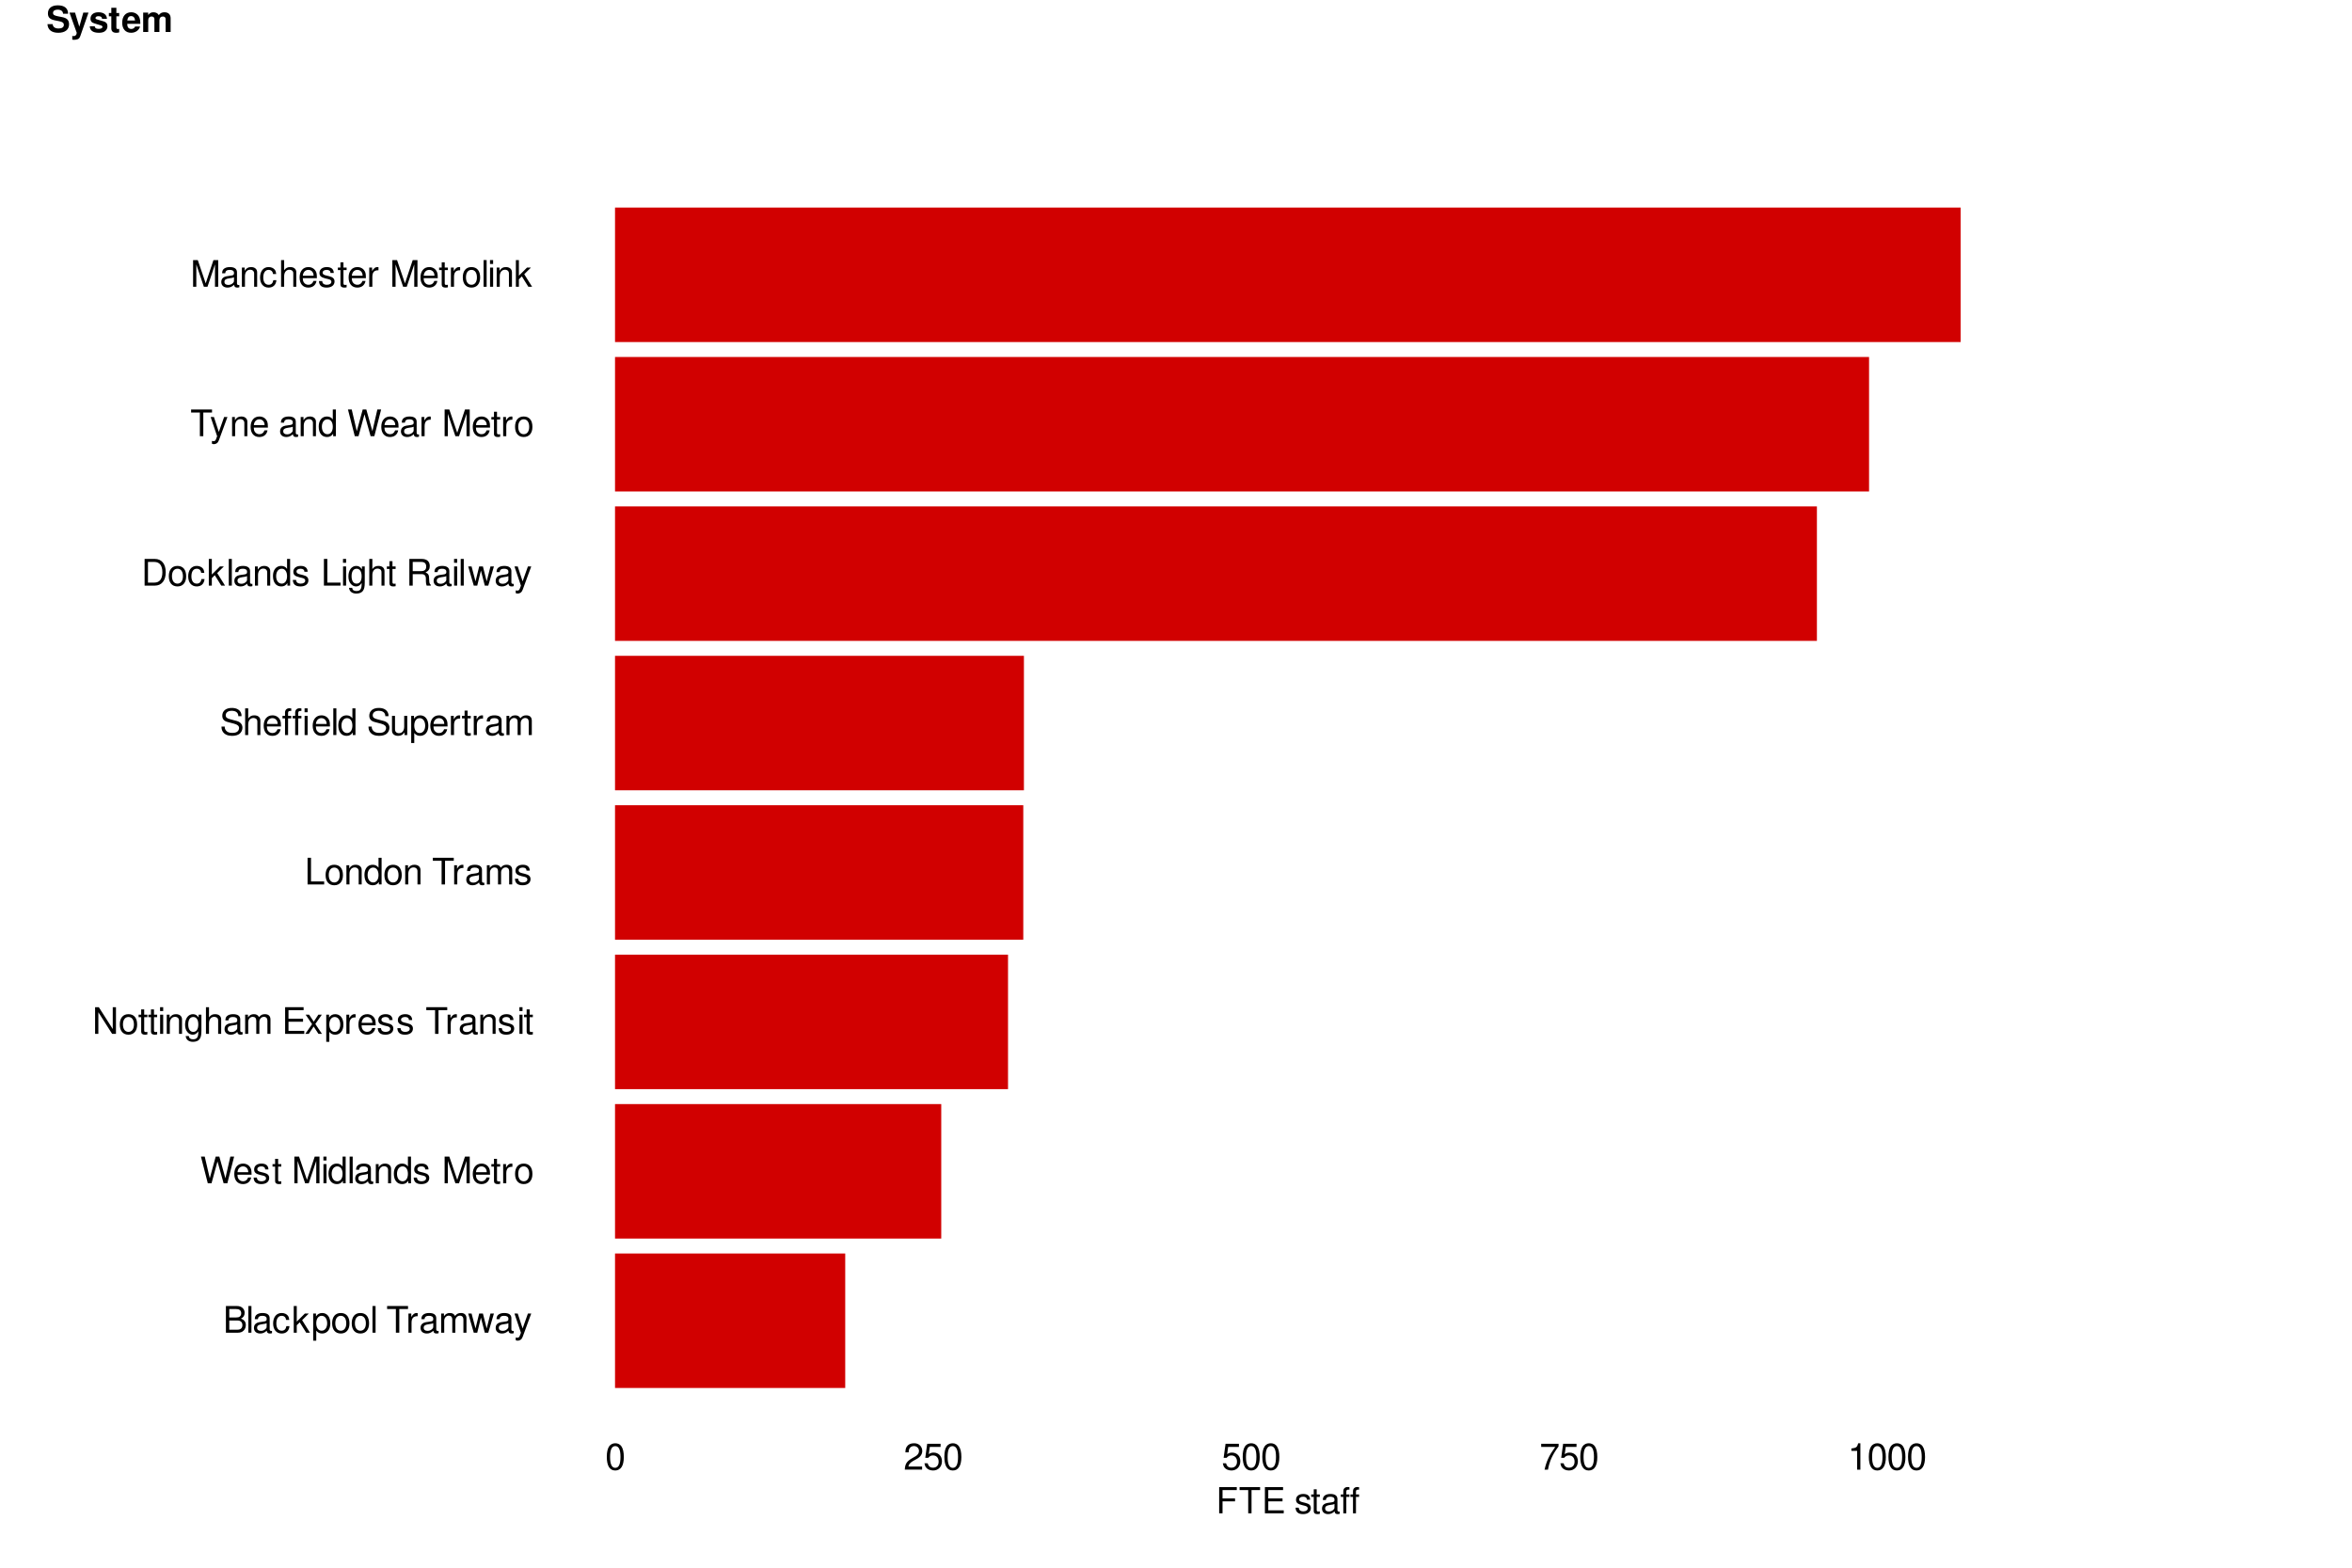 <?xml version="1.0" encoding="UTF-8"?>
<svg xmlns="http://www.w3.org/2000/svg" xmlns:xlink="http://www.w3.org/1999/xlink" width="720pt" height="480pt" viewBox="0 0 720 480" version="1.1">
<defs>
<g>
<symbol overflow="visible" id="glyph0-0">
<path style="stroke:none;" d=""/>
</symbol>
<symbol overflow="visible" id="glyph0-1">
<path style="stroke:none;" d="M 0.891 0 L 4.578 0 C 5.344 0 5.922 -0.219 6.359 -0.688 C 6.75 -1.109 6.984 -1.688 6.984 -2.328 C 6.984 -3.312 6.531 -3.906 5.484 -4.312 C 6.234 -4.656 6.625 -5.25 6.625 -6.094 C 6.625 -6.703 6.391 -7.219 5.969 -7.594 C 5.531 -7.984 4.984 -8.172 4.203 -8.172 L 0.891 -8.172 Z M 1.922 -4.656 L 1.922 -7.25 L 3.938 -7.25 C 4.531 -7.25 4.844 -7.172 5.125 -6.953 C 5.422 -6.734 5.578 -6.391 5.578 -5.953 C 5.578 -5.5 5.422 -5.172 5.125 -4.938 C 4.844 -4.734 4.531 -4.656 3.938 -4.656 Z M 1.922 -0.922 L 1.922 -3.734 L 4.469 -3.734 C 5.391 -3.734 5.938 -3.203 5.938 -2.312 C 5.938 -1.438 5.391 -0.922 4.469 -0.922 Z M 1.922 -0.922 "/>
</symbol>
<symbol overflow="visible" id="glyph0-2">
<path style="stroke:none;" d="M 1.703 -8.172 L 0.766 -8.172 L 0.766 0 L 1.703 0 Z M 1.703 -8.172 "/>
</symbol>
<symbol overflow="visible" id="glyph0-3">
<path style="stroke:none;" d="M 6 -0.547 C 5.891 -0.531 5.844 -0.531 5.797 -0.531 C 5.469 -0.531 5.281 -0.688 5.281 -0.984 L 5.281 -4.438 C 5.281 -5.484 4.531 -6.031 3.078 -6.031 C 2.219 -6.031 1.531 -5.797 1.125 -5.359 C 0.859 -5.047 0.75 -4.719 0.734 -4.141 L 1.672 -4.141 C 1.75 -4.844 2.172 -5.172 3.047 -5.172 C 3.906 -5.172 4.359 -4.859 4.359 -4.297 L 4.359 -4.062 C 4.344 -3.656 4.141 -3.5 3.391 -3.406 C 2.062 -3.234 1.859 -3.188 1.5 -3.047 C 0.812 -2.75 0.469 -2.234 0.469 -1.484 C 0.469 -0.422 1.203 0.25 2.391 0.25 C 3.141 0.25 3.734 0 4.391 -0.609 C 4.453 0 4.75 0.25 5.359 0.25 C 5.562 0.25 5.688 0.234 6 0.156 Z M 4.359 -1.844 C 4.359 -1.531 4.266 -1.344 3.984 -1.094 C 3.609 -0.734 3.141 -0.562 2.594 -0.562 C 1.875 -0.562 1.438 -0.906 1.438 -1.5 C 1.438 -2.125 1.844 -2.438 2.859 -2.578 C 3.859 -2.719 4.047 -2.75 4.359 -2.906 Z M 4.359 -1.844 "/>
</symbol>
<symbol overflow="visible" id="glyph0-4">
<path style="stroke:none;" d="M 5.281 -3.906 C 5.234 -4.469 5.109 -4.844 4.891 -5.172 C 4.484 -5.719 3.781 -6.031 2.953 -6.031 C 1.359 -6.031 0.344 -4.781 0.344 -2.828 C 0.344 -0.938 1.359 0.25 2.953 0.25 C 4.344 0.25 5.234 -0.578 5.344 -2.016 L 4.406 -2.016 C 4.25 -1.078 3.766 -0.609 2.969 -0.609 C 1.938 -0.609 1.328 -1.438 1.328 -2.828 C 1.328 -4.297 1.922 -5.172 2.953 -5.172 C 3.734 -5.172 4.219 -4.719 4.328 -3.906 Z M 5.281 -3.906 "/>
</symbol>
<symbol overflow="visible" id="glyph0-5">
<path style="stroke:none;" d="M 1.578 -8.172 L 0.656 -8.172 L 0.656 0 L 1.578 0 L 1.578 -2.281 L 2.484 -3.188 L 4.469 0 L 5.625 0 L 3.219 -3.844 L 5.266 -5.875 L 4.062 -5.875 L 1.578 -3.391 Z M 1.578 -8.172 "/>
</symbol>
<symbol overflow="visible" id="glyph0-6">
<path style="stroke:none;" d="M 0.609 2.438 L 1.547 2.438 L 1.547 -0.609 C 2.031 -0.016 2.594 0.25 3.344 0.25 C 4.875 0.25 5.859 -0.969 5.859 -2.828 C 5.859 -4.812 4.891 -6.031 3.344 -6.031 C 2.547 -6.031 1.906 -5.688 1.469 -4.984 L 1.469 -5.875 L 0.609 -5.875 Z M 3.188 -5.172 C 4.219 -5.172 4.891 -4.25 4.891 -2.859 C 4.891 -1.531 4.203 -0.609 3.188 -0.609 C 2.188 -0.609 1.547 -1.516 1.547 -2.891 C 1.547 -4.266 2.188 -5.172 3.188 -5.172 Z M 3.188 -5.172 "/>
</symbol>
<symbol overflow="visible" id="glyph0-7">
<path style="stroke:none;" d="M 3.047 -6.031 C 1.391 -6.031 0.406 -4.859 0.406 -2.891 C 0.406 -0.906 1.391 0.25 3.062 0.25 C 4.719 0.25 5.719 -0.922 5.719 -2.844 C 5.719 -4.891 4.75 -6.031 3.047 -6.031 Z M 3.062 -5.172 C 4.109 -5.172 4.734 -4.312 4.734 -2.859 C 4.734 -1.469 4.094 -0.609 3.062 -0.609 C 2.016 -0.609 1.375 -1.469 1.375 -2.891 C 1.375 -4.312 2.016 -5.172 3.062 -5.172 Z M 3.062 -5.172 "/>
</symbol>
<symbol overflow="visible" id="glyph0-8">
<path style="stroke:none;" d=""/>
</symbol>
<symbol overflow="visible" id="glyph0-9">
<path style="stroke:none;" d="M 3.969 -7.25 L 6.641 -7.25 L 6.641 -8.172 L 0.234 -8.172 L 0.234 -7.25 L 2.922 -7.25 L 2.922 0 L 3.969 0 Z M 3.969 -7.25 "/>
</symbol>
<symbol overflow="visible" id="glyph0-10">
<path style="stroke:none;" d="M 0.766 -5.875 L 0.766 0 L 1.719 0 L 1.719 -3.047 C 1.719 -4.453 2.312 -5.094 3.594 -5.047 L 3.594 -6 C 3.438 -6.031 3.344 -6.031 3.234 -6.031 C 2.625 -6.031 2.172 -5.688 1.641 -4.812 L 1.641 -5.875 Z M 0.766 -5.875 "/>
</symbol>
<symbol overflow="visible" id="glyph0-11">
<path style="stroke:none;" d="M 0.781 -5.875 L 0.781 0 L 1.719 0 L 1.719 -3.688 C 1.719 -4.531 2.344 -5.219 3.109 -5.219 C 3.797 -5.219 4.188 -4.797 4.188 -4.047 L 4.188 0 L 5.125 0 L 5.125 -3.688 C 5.125 -4.531 5.75 -5.219 6.516 -5.219 C 7.188 -5.219 7.594 -4.781 7.594 -4.047 L 7.594 0 L 8.531 0 L 8.531 -4.406 C 8.531 -5.453 7.938 -6.031 6.828 -6.031 C 6.047 -6.031 5.578 -5.797 5.031 -5.141 C 4.688 -5.766 4.219 -6.031 3.453 -6.031 C 2.672 -6.031 2.141 -5.75 1.641 -5.047 L 1.641 -5.875 Z M 0.781 -5.875 "/>
</symbol>
<symbol overflow="visible" id="glyph0-12">
<path style="stroke:none;" d="M 6.203 0 L 7.938 -5.875 L 6.875 -5.875 L 5.719 -1.297 L 4.562 -5.875 L 3.422 -5.875 L 2.297 -1.297 L 1.094 -5.875 L 0.062 -5.875 L 1.766 0 L 2.828 0 L 3.953 -4.609 L 5.141 0 Z M 6.203 0 "/>
</symbol>
<symbol overflow="visible" id="glyph0-13">
<path style="stroke:none;" d="M 4.344 -5.875 L 2.719 -1.297 L 1.219 -5.875 L 0.219 -5.875 L 2.203 0.016 L 1.844 0.953 C 1.688 1.359 1.484 1.531 1.094 1.531 C 0.938 1.531 0.812 1.5 0.609 1.453 L 0.609 2.297 C 0.797 2.391 0.984 2.438 1.234 2.438 C 1.531 2.438 1.859 2.344 2.109 2.156 C 2.391 1.953 2.562 1.703 2.75 1.234 L 5.359 -5.875 Z M 4.344 -5.875 "/>
</symbol>
<symbol overflow="visible" id="glyph0-14">
<path style="stroke:none;" d="M 8.328 0 L 10.406 -8.172 L 9.25 -8.172 L 7.734 -1.531 L 5.875 -8.172 L 4.766 -8.172 L 2.953 -1.531 L 1.406 -8.172 L 0.25 -8.172 L 2.344 0 L 3.484 0 L 5.312 -6.703 L 7.188 0 Z M 8.328 0 "/>
</symbol>
<symbol overflow="visible" id="glyph0-15">
<path style="stroke:none;" d="M 5.75 -2.625 C 5.75 -3.516 5.688 -4.062 5.516 -4.5 C 5.125 -5.453 4.234 -6.031 3.141 -6.031 C 1.5 -6.031 0.453 -4.797 0.453 -2.859 C 0.453 -0.922 1.453 0.25 3.109 0.25 C 4.453 0.25 5.391 -0.5 5.625 -1.781 L 4.688 -1.781 C 4.422 -1.016 3.906 -0.609 3.141 -0.609 C 2.547 -0.609 2.047 -0.875 1.734 -1.359 C 1.516 -1.703 1.438 -2.031 1.422 -2.625 Z M 1.438 -3.391 C 1.531 -4.469 2.188 -5.172 3.125 -5.172 C 4.078 -5.172 4.734 -4.438 4.734 -3.391 Z M 1.438 -3.391 "/>
</symbol>
<symbol overflow="visible" id="glyph0-16">
<path style="stroke:none;" d="M 4.906 -4.234 C 4.891 -5.391 4.141 -6.031 2.781 -6.031 C 1.406 -6.031 0.531 -5.328 0.531 -4.25 C 0.531 -3.328 1 -2.891 2.391 -2.547 L 3.266 -2.344 C 3.906 -2.188 4.172 -1.953 4.172 -1.531 C 4.172 -0.969 3.625 -0.609 2.797 -0.609 C 2.297 -0.609 1.875 -0.75 1.641 -1 C 1.484 -1.172 1.422 -1.328 1.359 -1.75 L 0.375 -1.75 C 0.422 -0.391 1.188 0.25 2.719 0.25 C 4.203 0.25 5.141 -0.469 5.141 -1.609 C 5.141 -2.469 4.656 -2.953 3.484 -3.234 L 2.594 -3.453 C 1.828 -3.625 1.5 -3.875 1.5 -4.297 C 1.5 -4.844 1.984 -5.172 2.75 -5.172 C 3.5 -5.172 3.906 -4.844 3.922 -4.234 Z M 4.906 -4.234 "/>
</symbol>
<symbol overflow="visible" id="glyph0-17">
<path style="stroke:none;" d="M 2.844 -5.875 L 1.875 -5.875 L 1.875 -7.484 L 0.953 -7.484 L 0.953 -5.875 L 0.156 -5.875 L 0.156 -5.109 L 0.953 -5.109 L 0.953 -0.672 C 0.953 -0.062 1.359 0.25 2.078 0.25 C 2.328 0.25 2.531 0.234 2.844 0.172 L 2.844 -0.609 C 2.719 -0.578 2.594 -0.562 2.391 -0.562 C 2 -0.562 1.875 -0.672 1.875 -1.094 L 1.875 -5.109 L 2.844 -5.109 Z M 2.844 -5.875 "/>
</symbol>
<symbol overflow="visible" id="glyph0-18">
<path style="stroke:none;" d="M 5.25 0 L 7.547 -6.844 L 7.547 0 L 8.531 0 L 8.531 -8.172 L 7.078 -8.172 L 4.703 -1.047 L 2.281 -8.172 L 0.844 -8.172 L 0.844 0 L 1.828 0 L 1.828 -6.844 L 4.141 0 Z M 5.25 0 "/>
</symbol>
<symbol overflow="visible" id="glyph0-19">
<path style="stroke:none;" d="M 1.688 -5.875 L 0.75 -5.875 L 0.75 0 L 1.688 0 Z M 1.688 -8.172 L 0.734 -8.172 L 0.734 -6.984 L 1.688 -6.984 Z M 1.688 -8.172 "/>
</symbol>
<symbol overflow="visible" id="glyph0-20">
<path style="stroke:none;" d="M 5.547 -8.172 L 4.609 -8.172 L 4.609 -5.125 C 4.219 -5.719 3.594 -6.031 2.812 -6.031 C 1.281 -6.031 0.297 -4.812 0.297 -2.953 C 0.297 -0.969 1.25 0.25 2.844 0.25 C 3.656 0.25 4.219 -0.047 4.719 -0.766 L 4.719 0 L 5.547 0 Z M 2.969 -5.172 C 3.984 -5.172 4.609 -4.281 4.609 -2.875 C 4.609 -1.516 3.969 -0.609 2.984 -0.609 C 1.953 -0.609 1.266 -1.531 1.266 -2.891 C 1.266 -4.25 1.953 -5.172 2.969 -5.172 Z M 2.969 -5.172 "/>
</symbol>
<symbol overflow="visible" id="glyph0-21">
<path style="stroke:none;" d="M 0.781 -5.875 L 0.781 0 L 1.719 0 L 1.719 -3.234 C 1.719 -4.438 2.359 -5.219 3.312 -5.219 C 4.062 -5.219 4.531 -4.766 4.531 -4.062 L 4.531 0 L 5.453 0 L 5.453 -4.438 C 5.453 -5.406 4.734 -6.031 3.594 -6.031 C 2.719 -6.031 2.156 -5.703 1.641 -4.891 L 1.641 -5.875 Z M 0.781 -5.875 "/>
</symbol>
<symbol overflow="visible" id="glyph0-22">
<path style="stroke:none;" d="M 7.234 -8.172 L 6.25 -8.172 L 6.25 -1.484 L 1.984 -8.172 L 0.844 -8.172 L 0.844 0 L 1.844 0 L 1.844 -6.625 L 6.062 0 L 7.234 0 Z M 7.234 -8.172 "/>
</symbol>
<symbol overflow="visible" id="glyph0-23">
<path style="stroke:none;" d="M 4.531 -5.875 L 4.531 -5.016 C 4.062 -5.719 3.547 -6.031 2.797 -6.031 C 1.375 -6.031 0.391 -4.719 0.391 -2.828 C 0.391 -1.844 0.625 -1.125 1.125 -0.531 C 1.562 -0.016 2.125 0.25 2.734 0.25 C 3.438 0.25 3.938 -0.062 4.438 -0.797 L 4.438 -0.5 C 4.438 1.078 4 1.656 2.828 1.656 C 2.031 1.656 1.625 1.344 1.531 0.672 L 0.578 0.672 C 0.672 1.766 1.531 2.438 2.812 2.438 C 3.672 2.438 4.391 2.156 4.766 1.688 C 5.219 1.141 5.391 0.422 5.391 -0.969 L 5.391 -5.875 Z M 2.891 -5.172 C 3.875 -5.172 4.438 -4.344 4.438 -2.859 C 4.438 -1.438 3.859 -0.609 2.891 -0.609 C 1.922 -0.609 1.359 -1.438 1.359 -2.891 C 1.359 -4.328 1.922 -5.172 2.891 -5.172 Z M 2.891 -5.172 "/>
</symbol>
<symbol overflow="visible" id="glyph0-24">
<path style="stroke:none;" d="M 0.781 -8.172 L 0.781 0 L 1.719 0 L 1.719 -3.234 C 1.719 -4.438 2.344 -5.219 3.312 -5.219 C 3.625 -5.219 3.906 -5.125 4.141 -4.969 C 4.406 -4.766 4.516 -4.484 4.516 -4.062 L 4.516 0 L 5.438 0 L 5.438 -4.438 C 5.438 -5.422 4.734 -6.031 3.594 -6.031 C 2.766 -6.031 2.266 -5.781 1.719 -5.062 L 1.719 -8.172 Z M 0.781 -8.172 "/>
</symbol>
<symbol overflow="visible" id="glyph0-25">
<path style="stroke:none;" d="M 2.047 -3.719 L 6.5 -3.719 L 6.5 -4.641 L 2.047 -4.641 L 2.047 -7.25 L 6.672 -7.25 L 6.672 -8.172 L 1.016 -8.172 L 1.016 0 L 6.875 0 L 6.875 -0.922 L 2.047 -0.922 Z M 2.047 -3.719 "/>
</symbol>
<symbol overflow="visible" id="glyph0-26">
<path style="stroke:none;" d="M 3.266 -3.031 L 5.25 -5.875 L 4.188 -5.875 L 2.781 -3.734 L 1.359 -5.875 L 0.297 -5.875 L 2.266 -2.984 L 0.188 0 L 1.25 0 L 2.75 -2.25 L 4.219 0 L 5.297 0 Z M 3.266 -3.031 "/>
</symbol>
<symbol overflow="visible" id="glyph0-27">
<path style="stroke:none;" d="M 1.938 -8.172 L 0.891 -8.172 L 0.891 0 L 5.969 0 L 5.969 -0.922 L 1.938 -0.922 Z M 1.938 -8.172 "/>
</symbol>
<symbol overflow="visible" id="glyph0-28">
<path style="stroke:none;" d="M 6.672 -5.766 C 6.672 -6.328 6.641 -6.484 6.469 -6.875 C 6.016 -7.812 5.062 -8.297 3.688 -8.297 C 1.891 -8.297 0.781 -7.375 0.781 -5.906 C 0.781 -4.906 1.312 -4.281 2.391 -4 L 4.406 -3.469 C 5.453 -3.188 5.922 -2.781 5.922 -2.141 C 5.922 -1.703 5.688 -1.25 5.328 -1.016 C 5 -0.766 4.5 -0.656 3.828 -0.656 C 2.938 -0.656 2.344 -0.875 1.953 -1.344 C 1.641 -1.703 1.516 -2.094 1.531 -2.594 L 0.531 -2.594 C 0.547 -1.844 0.688 -1.359 1.016 -0.906 C 1.578 -0.141 2.516 0.25 3.766 0.25 C 4.734 0.25 5.531 0.031 6.062 -0.375 C 6.609 -0.812 6.953 -1.531 6.953 -2.234 C 6.953 -3.25 6.328 -3.984 5.219 -4.297 L 3.172 -4.844 C 2.188 -5.109 1.828 -5.422 1.828 -6.047 C 1.828 -6.875 2.547 -7.422 3.656 -7.422 C 4.953 -7.422 5.688 -6.844 5.688 -5.766 Z M 6.672 -5.766 "/>
</symbol>
<symbol overflow="visible" id="glyph0-29">
<path style="stroke:none;" d="M 2.891 -5.875 L 1.922 -5.875 L 1.922 -6.781 C 1.922 -7.188 2.125 -7.375 2.562 -7.375 C 2.641 -7.375 2.672 -7.375 2.891 -7.375 L 2.891 -8.141 C 2.672 -8.188 2.547 -8.203 2.359 -8.203 C 1.5 -8.203 0.984 -7.703 0.984 -6.875 L 0.984 -5.875 L 0.203 -5.875 L 0.203 -5.109 L 0.984 -5.109 L 0.984 0 L 1.922 0 L 1.922 -5.109 L 2.891 -5.109 Z M 6 -5.875 L 5.031 -5.875 L 5.031 -6.781 C 5.031 -7.188 5.25 -7.375 5.688 -7.375 C 5.766 -7.375 5.797 -7.375 6 -7.375 L 6 -8.141 C 5.797 -8.188 5.672 -8.203 5.484 -8.203 C 4.609 -8.203 4.094 -7.703 4.094 -6.875 L 4.094 -5.875 L 3.312 -5.875 L 3.312 -5.109 L 4.094 -5.109 L 4.094 0 L 5.031 0 L 5.031 -5.109 L 6 -5.109 Z M 7.906 -5.875 L 6.984 -5.875 L 6.984 0 L 7.906 0 Z M 7.906 -8.172 L 6.969 -8.172 L 6.969 -6.984 L 7.906 -6.984 Z M 7.906 -8.172 "/>
</symbol>
<symbol overflow="visible" id="glyph0-30">
<path style="stroke:none;" d="M 5.406 0 L 5.406 -5.875 L 4.469 -5.875 L 4.469 -2.547 C 4.469 -1.344 3.844 -0.562 2.875 -0.562 C 2.125 -0.562 1.656 -1.016 1.656 -1.719 L 1.656 -5.875 L 0.734 -5.875 L 0.734 -1.344 C 0.734 -0.375 1.453 0.25 2.594 0.25 C 3.469 0.25 4.016 -0.047 4.562 -0.812 L 4.562 0 Z M 5.406 0 "/>
</symbol>
<symbol overflow="visible" id="glyph0-31">
<path style="stroke:none;" d="M 1 0 L 4.141 0 C 6.203 0 7.469 -1.547 7.469 -4.094 C 7.469 -6.625 6.219 -8.172 4.141 -8.172 L 1 -8.172 Z M 2.031 -0.922 L 2.031 -7.25 L 3.969 -7.25 C 5.578 -7.25 6.438 -6.156 6.438 -4.078 C 6.438 -2 5.578 -0.922 3.969 -0.922 Z M 2.031 -0.922 "/>
</symbol>
<symbol overflow="visible" id="glyph0-32">
<path style="stroke:none;" d="M 2.078 -3.516 L 4.766 -3.516 C 5.703 -3.516 6.109 -3.062 6.109 -2.062 L 6.109 -1.328 C 6.109 -0.828 6.188 -0.344 6.344 0 L 7.609 0 L 7.609 -0.25 C 7.219 -0.531 7.141 -0.812 7.109 -1.906 C 7.109 -3.25 6.891 -3.656 6 -4.031 C 6.922 -4.5 7.297 -5.047 7.297 -5.984 C 7.297 -7.391 6.422 -8.172 4.812 -8.172 L 1.047 -8.172 L 1.047 0 L 2.078 0 Z M 2.078 -4.438 L 2.078 -7.25 L 4.609 -7.25 C 5.188 -7.25 5.516 -7.156 5.781 -6.938 C 6.062 -6.703 6.203 -6.328 6.203 -5.844 C 6.203 -4.875 5.719 -4.438 4.609 -4.438 Z M 2.078 -4.438 "/>
</symbol>
<symbol overflow="visible" id="glyph0-33">
<path style="stroke:none;" d="M 3.078 -8.094 C 2.344 -8.094 1.672 -7.766 1.25 -7.219 C 0.734 -6.5 0.484 -5.422 0.484 -3.922 C 0.484 -1.188 1.375 0.25 3.078 0.25 C 4.766 0.25 5.688 -1.188 5.688 -3.859 C 5.688 -5.422 5.438 -6.469 4.906 -7.219 C 4.5 -7.781 3.828 -8.094 3.078 -8.094 Z M 3.078 -7.219 C 4.141 -7.219 4.672 -6.141 4.672 -3.938 C 4.672 -1.641 4.156 -0.562 3.062 -0.562 C 2.016 -0.562 1.484 -1.688 1.484 -3.906 C 1.484 -6.141 2.016 -7.219 3.078 -7.219 Z M 3.078 -7.219 "/>
</symbol>
<symbol overflow="visible" id="glyph0-34">
<path style="stroke:none;" d="M 5.672 -0.969 L 1.484 -0.969 C 1.594 -1.641 1.953 -2.078 2.922 -2.672 L 4.047 -3.297 C 5.156 -3.906 5.719 -4.734 5.719 -5.734 C 5.719 -6.406 5.453 -7.031 4.984 -7.469 C 4.516 -7.891 3.938 -8.094 3.188 -8.094 C 2.172 -8.094 1.422 -7.734 0.984 -7.047 C 0.703 -6.625 0.578 -6.109 0.562 -5.297 L 1.547 -5.297 C 1.578 -5.844 1.641 -6.172 1.781 -6.438 C 2.031 -6.938 2.547 -7.234 3.141 -7.234 C 4.047 -7.234 4.719 -6.594 4.719 -5.719 C 4.719 -5.062 4.344 -4.5 3.641 -4.094 L 2.609 -3.5 C 0.953 -2.547 0.469 -1.781 0.375 -0.016 L 5.672 -0.016 Z M 5.672 -0.969 "/>
</symbol>
<symbol overflow="visible" id="glyph0-35">
<path style="stroke:none;" d="M 5.328 -7.938 L 1.234 -7.938 L 0.641 -3.625 L 1.547 -3.625 C 2 -4.172 2.391 -4.359 3.016 -4.359 C 4.078 -4.359 4.734 -3.625 4.734 -2.453 C 4.734 -1.312 4.078 -0.609 3 -0.609 C 2.141 -0.609 1.609 -1.047 1.375 -1.953 L 0.391 -1.953 C 0.531 -1.297 0.641 -0.984 0.875 -0.688 C 1.328 -0.094 2.125 0.25 3.031 0.25 C 4.625 0.25 5.75 -0.906 5.75 -2.594 C 5.75 -4.156 4.703 -5.234 3.188 -5.234 C 2.625 -5.234 2.172 -5.094 1.719 -4.75 L 2.031 -6.969 L 5.328 -6.969 Z M 5.328 -7.938 "/>
</symbol>
<symbol overflow="visible" id="glyph0-36">
<path style="stroke:none;" d="M 5.828 -7.938 L 0.516 -7.938 L 0.516 -6.969 L 4.812 -6.969 C 2.906 -4.266 2.141 -2.609 1.547 0 L 2.594 0 C 3.031 -2.547 4.031 -4.734 5.828 -7.109 Z M 5.828 -7.938 "/>
</symbol>
<symbol overflow="visible" id="glyph0-37">
<path style="stroke:none;" d="M 2.906 -5.766 L 2.906 0 L 3.891 0 L 3.891 -8.094 L 3.234 -8.094 C 2.891 -6.859 2.672 -6.688 1.141 -6.484 L 1.141 -5.766 Z M 2.906 -5.766 "/>
</symbol>
<symbol overflow="visible" id="glyph1-0">
<path style="stroke:none;" d=""/>
</symbol>
<symbol overflow="visible" id="glyph1-1">
<path style="stroke:none;" d="M 2.016 -3.656 L 5.844 -3.656 L 5.844 -4.547 L 2.016 -4.547 L 2.016 -7.109 L 6.375 -7.109 L 6.375 -8.016 L 0.984 -8.016 L 0.984 0 L 2.016 0 Z M 2.016 -3.656 "/>
</symbol>
<symbol overflow="visible" id="glyph1-2">
<path style="stroke:none;" d="M 3.891 -7.109 L 6.516 -7.109 L 6.516 -8.016 L 0.234 -8.016 L 0.234 -7.109 L 2.875 -7.109 L 2.875 0 L 3.891 0 Z M 3.891 -7.109 "/>
</symbol>
<symbol overflow="visible" id="glyph1-3">
<path style="stroke:none;" d="M 2.016 -3.656 L 6.375 -3.656 L 6.375 -4.547 L 2.016 -4.547 L 2.016 -7.109 L 6.547 -7.109 L 6.547 -8.016 L 0.984 -8.016 L 0.984 0 L 6.75 0 L 6.75 -0.906 L 2.016 -0.906 Z M 2.016 -3.656 "/>
</symbol>
<symbol overflow="visible" id="glyph1-4">
<path style="stroke:none;" d=""/>
</symbol>
<symbol overflow="visible" id="glyph1-5">
<path style="stroke:none;" d="M 4.812 -4.156 C 4.812 -5.297 4.062 -5.922 2.734 -5.922 C 1.391 -5.922 0.516 -5.234 0.516 -4.172 C 0.516 -3.266 0.984 -2.844 2.344 -2.516 L 3.203 -2.297 C 3.844 -2.141 4.094 -1.906 4.094 -1.5 C 4.094 -0.953 3.547 -0.594 2.75 -0.594 C 2.25 -0.594 1.844 -0.734 1.609 -0.984 C 1.469 -1.141 1.391 -1.312 1.344 -1.719 L 0.375 -1.719 C 0.422 -0.391 1.172 0.25 2.672 0.25 C 4.125 0.25 5.047 -0.469 5.047 -1.578 C 5.047 -2.438 4.562 -2.906 3.422 -3.172 L 2.547 -3.391 C 1.797 -3.562 1.469 -3.812 1.469 -4.219 C 1.469 -4.75 1.953 -5.078 2.688 -5.078 C 3.438 -5.078 3.828 -4.766 3.844 -4.156 Z M 4.812 -4.156 "/>
</symbol>
<symbol overflow="visible" id="glyph1-6">
<path style="stroke:none;" d="M 2.797 -5.766 L 1.844 -5.766 L 1.844 -7.344 L 0.938 -7.344 L 0.938 -5.766 L 0.156 -5.766 L 0.156 -5.016 L 0.938 -5.016 L 0.938 -0.656 C 0.938 -0.062 1.328 0.25 2.047 0.25 C 2.281 0.25 2.484 0.234 2.797 0.172 L 2.797 -0.594 C 2.656 -0.562 2.547 -0.547 2.359 -0.547 C 1.953 -0.547 1.844 -0.656 1.844 -1.062 L 1.844 -5.016 L 2.797 -5.016 Z M 2.797 -5.766 "/>
</symbol>
<symbol overflow="visible" id="glyph1-7">
<path style="stroke:none;" d="M 5.891 -0.531 C 5.781 -0.516 5.734 -0.516 5.688 -0.516 C 5.375 -0.516 5.188 -0.688 5.188 -0.969 L 5.188 -4.359 C 5.188 -5.375 4.438 -5.922 3.031 -5.922 C 2.172 -5.922 1.5 -5.688 1.109 -5.266 C 0.844 -4.969 0.734 -4.625 0.719 -4.062 L 1.641 -4.062 C 1.719 -4.766 2.141 -5.078 2.984 -5.078 C 3.828 -5.078 4.281 -4.781 4.281 -4.219 L 4.281 -3.984 C 4.266 -3.594 4.062 -3.438 3.328 -3.344 C 2.031 -3.172 1.828 -3.141 1.469 -2.984 C 0.797 -2.703 0.469 -2.203 0.469 -1.453 C 0.469 -0.406 1.188 0.25 2.359 0.25 C 3.078 0.25 3.656 0 4.312 -0.594 C 4.375 0 4.656 0.25 5.266 0.25 C 5.453 0.25 5.578 0.234 5.891 0.156 Z M 4.281 -1.812 C 4.281 -1.5 4.188 -1.312 3.922 -1.062 C 3.547 -0.719 3.094 -0.547 2.547 -0.547 C 1.844 -0.547 1.422 -0.891 1.422 -1.469 C 1.422 -2.078 1.812 -2.391 2.812 -2.531 C 3.781 -2.656 3.969 -2.703 4.281 -2.844 Z M 4.281 -1.812 "/>
</symbol>
<symbol overflow="visible" id="glyph1-8">
<path style="stroke:none;" d="M 2.859 -5.766 L 1.906 -5.766 L 1.906 -6.672 C 1.906 -7.047 2.109 -7.25 2.547 -7.25 C 2.625 -7.25 2.656 -7.25 2.859 -7.234 L 2.859 -8 C 2.656 -8.047 2.531 -8.047 2.344 -8.047 C 1.5 -8.047 0.984 -7.562 0.984 -6.75 L 0.984 -5.766 L 0.219 -5.766 L 0.219 -5.016 L 0.984 -5.016 L 0.984 0 L 1.906 0 L 1.906 -5.016 L 2.859 -5.016 Z M 5.812 -5.766 L 4.859 -5.766 L 4.859 -6.672 C 4.859 -7.047 5.078 -7.25 5.5 -7.25 C 5.578 -7.25 5.609 -7.25 5.812 -7.234 L 5.812 -8 C 5.609 -8.047 5.484 -8.047 5.297 -8.047 C 4.453 -8.047 3.953 -7.562 3.953 -6.75 L 3.953 -5.766 L 3.172 -5.766 L 3.172 -5.016 L 3.953 -5.016 L 3.953 0 L 4.859 0 L 4.859 -5.016 L 5.812 -5.016 Z M 5.812 -5.766 "/>
</symbol>
<symbol overflow="visible" id="glyph2-0">
<path style="stroke:none;" d=""/>
</symbol>
<symbol overflow="visible" id="glyph2-1">
<path style="stroke:none;" d="M 6.672 -5.578 C 6.672 -7.234 5.562 -8.156 3.531 -8.156 C 1.609 -8.156 0.5 -7.25 0.5 -5.688 C 0.5 -4.438 1.125 -3.844 2.75 -3.531 L 3.875 -3.312 C 4.969 -3.109 5.375 -2.797 5.375 -2.141 C 5.375 -1.469 4.766 -1.062 3.766 -1.062 C 2.641 -1.062 2.016 -1.547 1.953 -2.391 L 0.359 -2.391 C 0.453 -0.688 1.625 0.25 3.672 0.25 C 5.734 0.25 6.969 -0.703 6.969 -2.344 C 6.969 -3.609 6.328 -4.266 4.844 -4.547 L 3.594 -4.797 C 2.406 -5.031 2.062 -5.266 2.062 -5.844 C 2.062 -6.453 2.594 -6.828 3.453 -6.828 C 4.5 -6.828 5.078 -6.391 5.141 -5.578 Z M 6.672 -5.578 "/>
</symbol>
<symbol overflow="visible" id="glyph2-2">
<path style="stroke:none;" d="M 4.328 -5.938 L 3.109 -1.609 L 1.797 -5.938 L 0.094 -5.938 L 2.312 0.234 C 2.312 0.859 1.922 1.281 1.359 1.281 C 1.234 1.281 1.141 1.25 0.953 1.203 L 0.953 2.359 C 1.172 2.391 1.312 2.406 1.5 2.406 C 1.891 2.406 2.328 2.328 2.609 2.219 C 3.031 2.047 3.219 1.797 3.469 1.094 L 5.922 -5.938 Z M 4.328 -5.938 "/>
</symbol>
<symbol overflow="visible" id="glyph2-3">
<path style="stroke:none;" d="M 5.562 -4.031 C 5.531 -5.281 4.562 -6.031 2.969 -6.031 C 1.469 -6.031 0.531 -5.281 0.531 -4.062 C 0.531 -3.656 0.656 -3.328 0.859 -3.094 C 1.062 -2.875 1.25 -2.781 1.828 -2.594 L 3.656 -2.031 C 4.047 -1.906 4.188 -1.781 4.188 -1.547 C 4.188 -1.172 3.75 -0.953 3.031 -0.953 C 2.625 -0.953 2.328 -1.016 2.125 -1.172 C 1.953 -1.281 1.891 -1.406 1.828 -1.734 L 0.312 -1.734 C 0.359 -0.422 1.312 0.25 3.125 0.25 C 3.953 0.25 4.578 0.078 5.016 -0.281 C 5.453 -0.625 5.719 -1.172 5.719 -1.766 C 5.719 -2.531 5.328 -3.031 4.547 -3.25 L 2.609 -3.812 C 2.172 -3.953 2.062 -4.031 2.062 -4.281 C 2.062 -4.609 2.422 -4.828 2.953 -4.828 C 3.703 -4.828 4.062 -4.562 4.062 -4.031 Z M 5.562 -4.031 "/>
</symbol>
<symbol overflow="visible" id="glyph2-4">
<path style="stroke:none;" d="M 3.312 -5.812 L 2.453 -5.812 L 2.453 -7.406 L 0.906 -7.406 L 0.906 -5.812 L 0.156 -5.812 L 0.156 -4.797 L 0.906 -4.797 L 0.906 -1.141 C 0.906 -0.203 1.406 0.25 2.422 0.25 C 2.766 0.25 3.031 0.219 3.312 0.125 L 3.312 -0.953 C 3.156 -0.922 3.078 -0.906 2.953 -0.906 C 2.547 -0.906 2.453 -1.031 2.453 -1.562 L 2.453 -4.797 L 3.312 -4.797 Z M 3.312 -5.812 "/>
</symbol>
<symbol overflow="visible" id="glyph2-5">
<path style="stroke:none;" d="M 5.766 -2.484 C 5.781 -2.625 5.781 -2.672 5.781 -2.75 C 5.781 -3.344 5.688 -3.891 5.547 -4.312 C 5.141 -5.391 4.188 -6.031 2.984 -6.031 C 1.281 -6.031 0.234 -4.812 0.234 -2.812 C 0.234 -0.906 1.281 0.25 2.953 0.25 C 4.297 0.25 5.375 -0.5 5.703 -1.672 L 4.188 -1.672 C 4 -1.203 3.578 -0.922 3.016 -0.922 C 2.578 -0.922 2.219 -1.109 2 -1.438 C 1.859 -1.656 1.797 -1.922 1.781 -2.484 Z M 1.797 -3.516 C 1.906 -4.422 2.281 -4.859 2.969 -4.859 C 3.672 -4.859 4.094 -4.391 4.172 -3.516 Z M 1.797 -3.516 "/>
</symbol>
<symbol overflow="visible" id="glyph2-6">
<path style="stroke:none;" d="M 0.656 -5.938 L 0.656 0 L 2.203 0 L 2.203 -3.562 C 2.203 -4.297 2.594 -4.734 3.25 -4.734 C 3.766 -4.734 4.094 -4.438 4.094 -3.953 L 4.094 0 L 5.625 0 L 5.625 -3.562 C 5.625 -4.297 6.031 -4.734 6.688 -4.734 C 7.203 -4.734 7.531 -4.438 7.531 -3.953 L 7.531 0 L 9.062 0 L 9.062 -4.203 C 9.062 -5.359 8.359 -6.031 7.172 -6.031 C 6.406 -6.031 5.891 -5.781 5.438 -5.156 C 5.141 -5.719 4.547 -6.031 3.812 -6.031 C 3.141 -6.031 2.688 -5.812 2.188 -5.203 L 2.188 -5.938 Z M 0.656 -5.938 "/>
</symbol>
</g>
</defs>
<g id="surface297">
<rect x="0" y="0" width="720" height="480" style="fill:rgb(100%,100%,100%);fill-opacity:1;stroke:none;"/>
<path style=" stroke:none;fill-rule:nonzero;fill:rgb(81.961%,0%,0%);fill-opacity:1;" d="M 188.273 424.977 L 258.742 424.977 L 258.742 383.801 L 188.273 383.801 Z M 188.273 424.977 "/>
<path style=" stroke:none;fill-rule:nonzero;fill:rgb(81.961%,0%,0%);fill-opacity:1;" d="M 188.273 379.227 L 288.137 379.227 L 288.137 338.051 L 188.273 338.051 Z M 188.273 379.227 "/>
<path style=" stroke:none;fill-rule:nonzero;fill:rgb(81.961%,0%,0%);fill-opacity:1;" d="M 188.273 333.477 L 308.578 333.477 L 308.578 292.301 L 188.273 292.301 Z M 188.273 333.477 "/>
<path style=" stroke:none;fill-rule:nonzero;fill:rgb(81.961%,0%,0%);fill-opacity:1;" d="M 188.273 287.727 L 313.25 287.727 L 313.25 246.551 L 188.273 246.551 Z M 188.273 287.727 "/>
<path style=" stroke:none;fill-rule:nonzero;fill:rgb(81.961%,0%,0%);fill-opacity:1;" d="M 188.273 241.977 L 313.445 241.977 L 313.445 200.801 L 188.273 200.801 Z M 188.273 241.977 "/>
<path style=" stroke:none;fill-rule:nonzero;fill:rgb(81.961%,0%,0%);fill-opacity:1;" d="M 188.273 196.227 L 556.195 196.227 L 556.195 155.051 L 188.273 155.051 Z M 188.273 196.227 "/>
<path style=" stroke:none;fill-rule:nonzero;fill:rgb(81.961%,0%,0%);fill-opacity:1;" d="M 188.273 150.48 L 572.16 150.48 L 572.16 109.305 L 188.273 109.305 Z M 188.273 150.48 "/>
<path style=" stroke:none;fill-rule:nonzero;fill:rgb(81.961%,0%,0%);fill-opacity:1;" d="M 188.273 104.73 L 600.191 104.73 L 600.191 63.555 L 188.273 63.555 Z M 188.273 104.73 "/>
<g style="fill:rgb(0%,0%,0%);fill-opacity:1;">
  <use xlink:href="#glyph0-1" x="68.266" y="408.051"/>
  <use xlink:href="#glyph0-2" x="75.266" y="408.051"/>
  <use xlink:href="#glyph0-3" x="77.266" y="408.051"/>
  <use xlink:href="#glyph0-4" x="83.266" y="408.051"/>
  <use xlink:href="#glyph0-5" x="89.266" y="408.051"/>
  <use xlink:href="#glyph0-6" x="95.266" y="408.051"/>
  <use xlink:href="#glyph0-7" x="101.266" y="408.051"/>
  <use xlink:href="#glyph0-7" x="107.266" y="408.051"/>
  <use xlink:href="#glyph0-2" x="113.266" y="408.051"/>
  <use xlink:href="#glyph0-8" x="115.266" y="408.051"/>
  <use xlink:href="#glyph0-9" x="118.266" y="408.051"/>
  <use xlink:href="#glyph0-10" x="124.266" y="408.051"/>
  <use xlink:href="#glyph0-3" x="128.266" y="408.051"/>
  <use xlink:href="#glyph0-11" x="134.266" y="408.051"/>
  <use xlink:href="#glyph0-12" x="143.266" y="408.051"/>
  <use xlink:href="#glyph0-3" x="151.266" y="408.051"/>
  <use xlink:href="#glyph0-13" x="157.266" y="408.051"/>
</g>
<g style="fill:rgb(0%,0%,0%);fill-opacity:1;">
  <use xlink:href="#glyph0-14" x="61.266" y="362.301"/>
  <use xlink:href="#glyph0-15" x="71.266" y="362.301"/>
  <use xlink:href="#glyph0-16" x="77.266" y="362.301"/>
  <use xlink:href="#glyph0-17" x="83.266" y="362.301"/>
  <use xlink:href="#glyph0-8" x="86.266" y="362.301"/>
  <use xlink:href="#glyph0-18" x="89.266" y="362.301"/>
  <use xlink:href="#glyph0-19" x="98.266" y="362.301"/>
  <use xlink:href="#glyph0-20" x="100.266" y="362.301"/>
  <use xlink:href="#glyph0-2" x="106.266" y="362.301"/>
  <use xlink:href="#glyph0-3" x="108.266" y="362.301"/>
  <use xlink:href="#glyph0-21" x="114.266" y="362.301"/>
  <use xlink:href="#glyph0-20" x="120.266" y="362.301"/>
  <use xlink:href="#glyph0-16" x="126.266" y="362.301"/>
  <use xlink:href="#glyph0-8" x="132.266" y="362.301"/>
  <use xlink:href="#glyph0-18" x="135.266" y="362.301"/>
  <use xlink:href="#glyph0-15" x="144.266" y="362.301"/>
  <use xlink:href="#glyph0-17" x="150.266" y="362.301"/>
  <use xlink:href="#glyph0-10" x="153.266" y="362.301"/>
  <use xlink:href="#glyph0-7" x="157.266" y="362.301"/>
</g>
<g style="fill:rgb(0%,0%,0%);fill-opacity:1;">
  <use xlink:href="#glyph0-22" x="28.266" y="316.555"/>
  <use xlink:href="#glyph0-7" x="36.266" y="316.555"/>
  <use xlink:href="#glyph0-17" x="42.266" y="316.555"/>
  <use xlink:href="#glyph0-17" x="45.266" y="316.555"/>
  <use xlink:href="#glyph0-19" x="48.266" y="316.555"/>
  <use xlink:href="#glyph0-21" x="50.266" y="316.555"/>
  <use xlink:href="#glyph0-23" x="56.266" y="316.555"/>
  <use xlink:href="#glyph0-24" x="62.266" y="316.555"/>
  <use xlink:href="#glyph0-3" x="68.266" y="316.555"/>
  <use xlink:href="#glyph0-11" x="74.266" y="316.555"/>
  <use xlink:href="#glyph0-8" x="83.266" y="316.555"/>
  <use xlink:href="#glyph0-25" x="86.266" y="316.555"/>
  <use xlink:href="#glyph0-26" x="93.266" y="316.555"/>
  <use xlink:href="#glyph0-6" x="99.266" y="316.555"/>
  <use xlink:href="#glyph0-10" x="105.266" y="316.555"/>
  <use xlink:href="#glyph0-15" x="109.266" y="316.555"/>
  <use xlink:href="#glyph0-16" x="115.266" y="316.555"/>
  <use xlink:href="#glyph0-16" x="121.266" y="316.555"/>
  <use xlink:href="#glyph0-8" x="127.266" y="316.555"/>
  <use xlink:href="#glyph0-9" x="130.266" y="316.555"/>
  <use xlink:href="#glyph0-10" x="136.266" y="316.555"/>
  <use xlink:href="#glyph0-3" x="140.266" y="316.555"/>
  <use xlink:href="#glyph0-21" x="146.266" y="316.555"/>
  <use xlink:href="#glyph0-16" x="152.266" y="316.555"/>
  <use xlink:href="#glyph0-19" x="158.266" y="316.555"/>
  <use xlink:href="#glyph0-17" x="160.266" y="316.555"/>
</g>
<g style="fill:rgb(0%,0%,0%);fill-opacity:1;">
  <use xlink:href="#glyph0-27" x="93.266" y="270.805"/>
  <use xlink:href="#glyph0-7" x="99.266" y="270.805"/>
  <use xlink:href="#glyph0-21" x="105.266" y="270.805"/>
  <use xlink:href="#glyph0-20" x="111.266" y="270.805"/>
  <use xlink:href="#glyph0-7" x="117.266" y="270.805"/>
  <use xlink:href="#glyph0-21" x="123.266" y="270.805"/>
  <use xlink:href="#glyph0-8" x="129.266" y="270.805"/>
  <use xlink:href="#glyph0-9" x="132.266" y="270.805"/>
  <use xlink:href="#glyph0-10" x="138.266" y="270.805"/>
  <use xlink:href="#glyph0-3" x="142.266" y="270.805"/>
  <use xlink:href="#glyph0-11" x="148.266" y="270.805"/>
  <use xlink:href="#glyph0-16" x="157.266" y="270.805"/>
</g>
<g style="fill:rgb(0%,0%,0%);fill-opacity:1;">
  <use xlink:href="#glyph0-28" x="67.266" y="225.055"/>
  <use xlink:href="#glyph0-24" x="74.266" y="225.055"/>
  <use xlink:href="#glyph0-15" x="80.266" y="225.055"/>
  <use xlink:href="#glyph0-29" x="86.266" y="225.055"/>
  <use xlink:href="#glyph0-15" x="95.266" y="225.055"/>
  <use xlink:href="#glyph0-2" x="101.266" y="225.055"/>
  <use xlink:href="#glyph0-20" x="103.266" y="225.055"/>
  <use xlink:href="#glyph0-8" x="109.266" y="225.055"/>
  <use xlink:href="#glyph0-28" x="112.266" y="225.055"/>
  <use xlink:href="#glyph0-30" x="119.266" y="225.055"/>
  <use xlink:href="#glyph0-6" x="125.266" y="225.055"/>
  <use xlink:href="#glyph0-15" x="131.266" y="225.055"/>
  <use xlink:href="#glyph0-10" x="137.266" y="225.055"/>
  <use xlink:href="#glyph0-17" x="141.266" y="225.055"/>
  <use xlink:href="#glyph0-10" x="144.266" y="225.055"/>
  <use xlink:href="#glyph0-3" x="148.266" y="225.055"/>
  <use xlink:href="#glyph0-11" x="154.266" y="225.055"/>
</g>
<g style="fill:rgb(0%,0%,0%);fill-opacity:1;">
  <use xlink:href="#glyph0-31" x="43.266" y="179.305"/>
  <use xlink:href="#glyph0-7" x="51.266" y="179.305"/>
  <use xlink:href="#glyph0-4" x="57.266" y="179.305"/>
  <use xlink:href="#glyph0-5" x="63.266" y="179.305"/>
  <use xlink:href="#glyph0-2" x="69.266" y="179.305"/>
  <use xlink:href="#glyph0-3" x="71.266" y="179.305"/>
  <use xlink:href="#glyph0-21" x="77.266" y="179.305"/>
  <use xlink:href="#glyph0-20" x="83.266" y="179.305"/>
  <use xlink:href="#glyph0-16" x="89.266" y="179.305"/>
  <use xlink:href="#glyph0-8" x="95.266" y="179.305"/>
  <use xlink:href="#glyph0-27" x="98.266" y="179.305"/>
  <use xlink:href="#glyph0-19" x="104.266" y="179.305"/>
  <use xlink:href="#glyph0-23" x="106.266" y="179.305"/>
  <use xlink:href="#glyph0-24" x="112.266" y="179.305"/>
  <use xlink:href="#glyph0-17" x="118.266" y="179.305"/>
  <use xlink:href="#glyph0-8" x="121.266" y="179.305"/>
  <use xlink:href="#glyph0-32" x="124.266" y="179.305"/>
  <use xlink:href="#glyph0-3" x="132.266" y="179.305"/>
  <use xlink:href="#glyph0-19" x="138.266" y="179.305"/>
  <use xlink:href="#glyph0-2" x="140.266" y="179.305"/>
  <use xlink:href="#glyph0-12" x="143.266" y="179.305"/>
  <use xlink:href="#glyph0-3" x="151.266" y="179.305"/>
  <use xlink:href="#glyph0-13" x="157.266" y="179.305"/>
</g>
<g style="fill:rgb(0%,0%,0%);fill-opacity:1;">
  <use xlink:href="#glyph0-9" x="58.266" y="133.555"/>
  <use xlink:href="#glyph0-13" x="64.266" y="133.555"/>
  <use xlink:href="#glyph0-21" x="70.266" y="133.555"/>
  <use xlink:href="#glyph0-15" x="76.266" y="133.555"/>
  <use xlink:href="#glyph0-8" x="82.266" y="133.555"/>
  <use xlink:href="#glyph0-3" x="85.266" y="133.555"/>
  <use xlink:href="#glyph0-21" x="91.266" y="133.555"/>
  <use xlink:href="#glyph0-20" x="97.266" y="133.555"/>
  <use xlink:href="#glyph0-8" x="103.266" y="133.555"/>
  <use xlink:href="#glyph0-14" x="106.266" y="133.555"/>
  <use xlink:href="#glyph0-15" x="116.266" y="133.555"/>
  <use xlink:href="#glyph0-3" x="122.266" y="133.555"/>
  <use xlink:href="#glyph0-10" x="128.266" y="133.555"/>
  <use xlink:href="#glyph0-8" x="132.266" y="133.555"/>
  <use xlink:href="#glyph0-18" x="135.266" y="133.555"/>
  <use xlink:href="#glyph0-15" x="144.266" y="133.555"/>
  <use xlink:href="#glyph0-17" x="150.266" y="133.555"/>
  <use xlink:href="#glyph0-10" x="153.266" y="133.555"/>
  <use xlink:href="#glyph0-7" x="157.266" y="133.555"/>
</g>
<g style="fill:rgb(0%,0%,0%);fill-opacity:1;">
  <use xlink:href="#glyph0-18" x="58.266" y="87.805"/>
  <use xlink:href="#glyph0-3" x="67.266" y="87.805"/>
  <use xlink:href="#glyph0-21" x="73.266" y="87.805"/>
  <use xlink:href="#glyph0-4" x="79.266" y="87.805"/>
  <use xlink:href="#glyph0-24" x="85.266" y="87.805"/>
  <use xlink:href="#glyph0-15" x="91.266" y="87.805"/>
  <use xlink:href="#glyph0-16" x="97.266" y="87.805"/>
  <use xlink:href="#glyph0-17" x="103.266" y="87.805"/>
  <use xlink:href="#glyph0-15" x="106.266" y="87.805"/>
  <use xlink:href="#glyph0-10" x="112.266" y="87.805"/>
  <use xlink:href="#glyph0-8" x="116.266" y="87.805"/>
  <use xlink:href="#glyph0-18" x="119.266" y="87.805"/>
  <use xlink:href="#glyph0-15" x="128.266" y="87.805"/>
  <use xlink:href="#glyph0-17" x="134.266" y="87.805"/>
  <use xlink:href="#glyph0-10" x="137.266" y="87.805"/>
  <use xlink:href="#glyph0-7" x="141.266" y="87.805"/>
  <use xlink:href="#glyph0-2" x="147.266" y="87.805"/>
  <use xlink:href="#glyph0-19" x="149.266" y="87.805"/>
  <use xlink:href="#glyph0-21" x="151.266" y="87.805"/>
  <use xlink:href="#glyph0-5" x="157.266" y="87.805"/>
</g>
<g style="fill:rgb(0%,0%,0%);fill-opacity:1;">
  <use xlink:href="#glyph0-33" x="185.273" y="449.992"/>
</g>
<g style="fill:rgb(0%,0%,0%);fill-opacity:1;">
  <use xlink:href="#glyph0-34" x="276.605" y="449.992"/>
  <use xlink:href="#glyph0-35" x="282.605" y="449.992"/>
  <use xlink:href="#glyph0-33" x="288.605" y="449.992"/>
</g>
<g style="fill:rgb(0%,0%,0%);fill-opacity:1;">
  <use xlink:href="#glyph0-35" x="373.941" y="449.992"/>
  <use xlink:href="#glyph0-33" x="379.941" y="449.992"/>
  <use xlink:href="#glyph0-33" x="385.941" y="449.992"/>
</g>
<g style="fill:rgb(0%,0%,0%);fill-opacity:1;">
  <use xlink:href="#glyph0-36" x="471.277" y="449.992"/>
  <use xlink:href="#glyph0-35" x="477.277" y="449.992"/>
  <use xlink:href="#glyph0-33" x="483.277" y="449.992"/>
</g>
<g style="fill:rgb(0%,0%,0%);fill-opacity:1;">
  <use xlink:href="#glyph0-37" x="565.609" y="449.992"/>
  <use xlink:href="#glyph0-33" x="571.609" y="449.992"/>
  <use xlink:href="#glyph0-33" x="577.609" y="449.992"/>
  <use xlink:href="#glyph0-33" x="583.609" y="449.992"/>
</g>
<g style="fill:rgb(0%,0%,0%);fill-opacity:1;">
  <use xlink:href="#glyph1-1" x="372.23" y="463.347"/>
  <use xlink:href="#glyph1-2" x="379.23" y="463.347"/>
  <use xlink:href="#glyph1-3" x="386.23" y="463.347"/>
  <use xlink:href="#glyph1-4" x="393.23" y="463.347"/>
  <use xlink:href="#glyph1-5" x="396.23" y="463.347"/>
  <use xlink:href="#glyph1-6" x="401.23" y="463.347"/>
  <use xlink:href="#glyph1-7" x="404.23" y="463.347"/>
  <use xlink:href="#glyph1-8" x="410.23" y="463.347"/>
</g>
<g style="fill:rgb(0%,0%,0%);fill-opacity:1;">
  <use xlink:href="#glyph2-1" x="14.172" y="9.788"/>
  <use xlink:href="#glyph2-2" x="21.172" y="9.788"/>
  <use xlink:href="#glyph2-3" x="27.172" y="9.788"/>
  <use xlink:href="#glyph2-4" x="33.172" y="9.788"/>
  <use xlink:href="#glyph2-5" x="37.172" y="9.788"/>
  <use xlink:href="#glyph2-6" x="43.172" y="9.788"/>
</g>
</g>
</svg>
